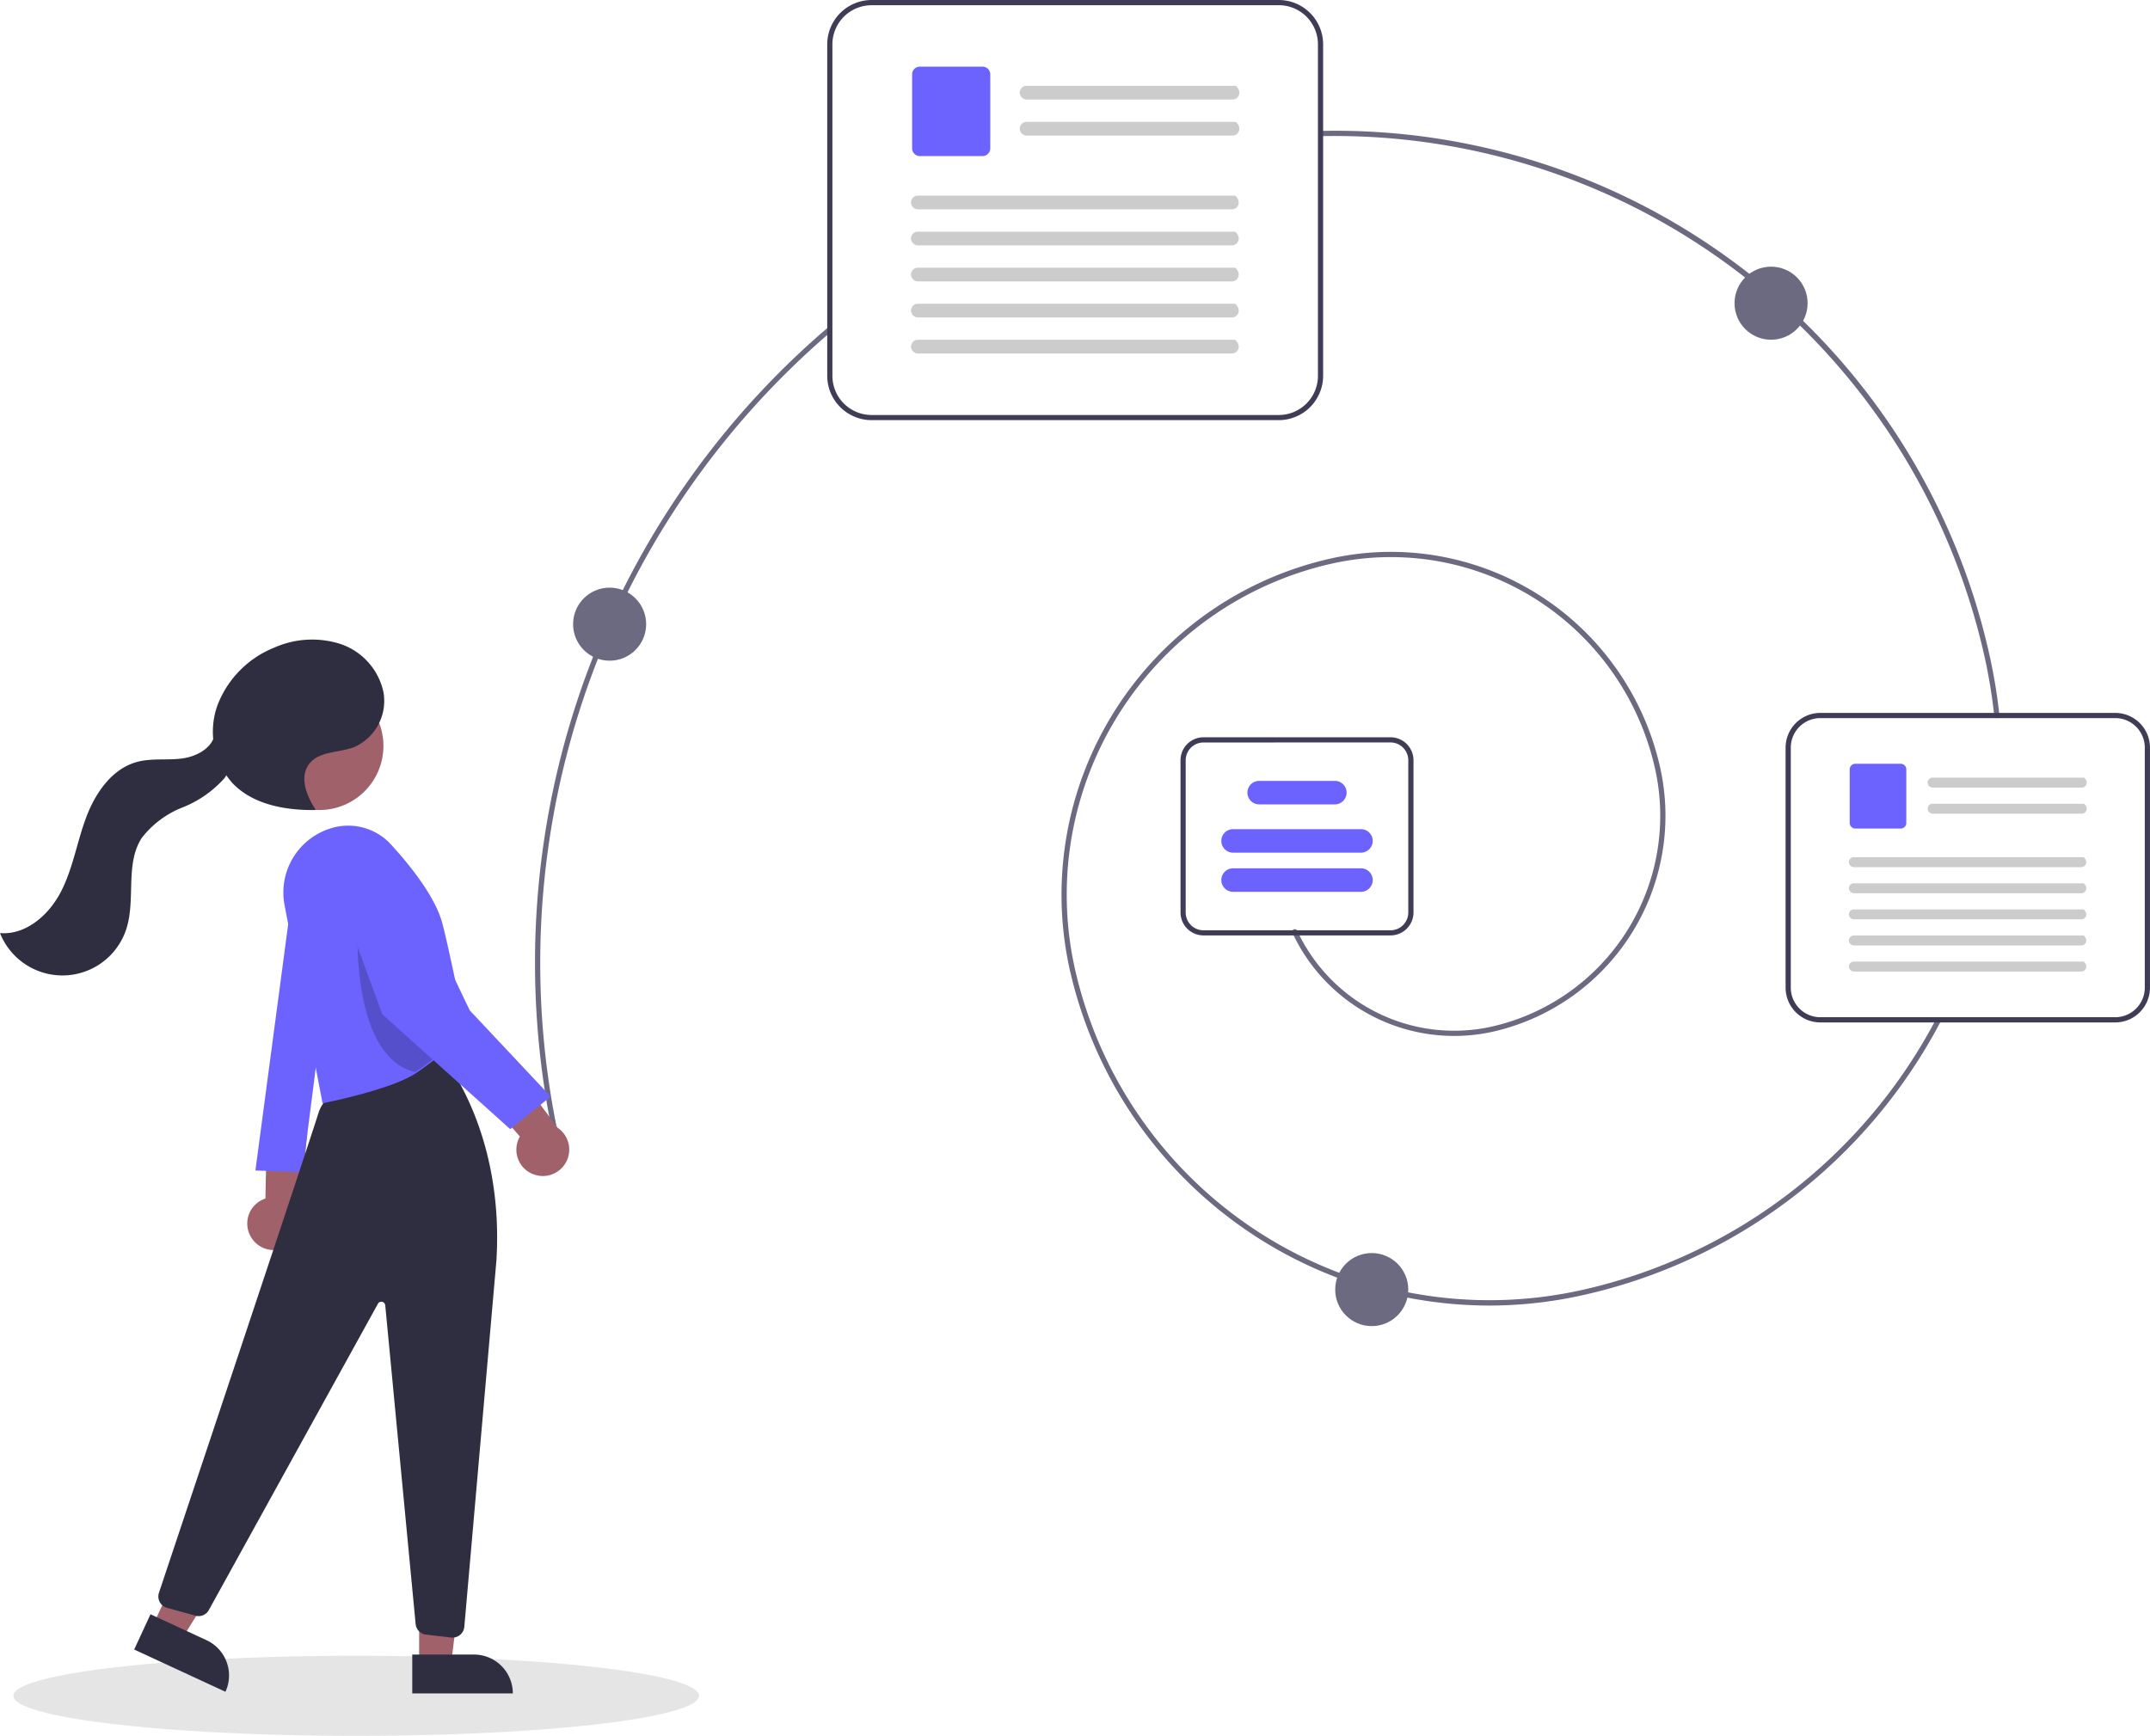 <svg xmlns="http://www.w3.org/2000/svg" width="241.433" height="194.964" viewBox="0 0 241.433 194.964">
  <g id="File_process" data-name="File process" transform="translate(-8.933 0)">
    <ellipse id="Ellipse_222" data-name="Ellipse 222" cx="38.5" cy="4.5" rx="38.5" ry="4.5" transform="translate(10.433 185.965)" fill="#e5e5e5"/>
    <path id="Path_1" data-name="Path 1" d="M658.05,421.389a48.327,48.327,0,0,1-47.1-37.832,38.7,38.7,0,0,1,29.395-46.088,30.981,30.981,0,0,1,36.94,23.56,24.872,24.872,0,0,1-18.893,29.622,20.036,20.036,0,0,1-22.41-11.114.293.293,0,1,1,.532-.245,19.445,19.445,0,0,0,21.751,10.787,24.285,24.285,0,0,0,18.447-28.923,30.4,30.4,0,0,0-36.242-23.114,38.11,38.11,0,0,0-28.949,45.389,47.711,47.711,0,0,0,56.824,36.242A59.564,59.564,0,0,0,708.28,389.16a.293.293,0,1,1,.519.273,60.149,60.149,0,0,1-40.324,30.812A48.249,48.249,0,0,1,658.05,421.389Z" transform="translate(-481.911 -274.754)" fill="#6b6a80"/>
    <path id="Path_2" data-name="Path 2" d="M785.252,241.347a.293.293,0,0,1-.291-.262,60.556,60.556,0,0,0-1.08-6.592A74.78,74.78,0,0,0,709.6,175.978a.293.293,0,0,1-.012-.586,75.241,75.241,0,0,1,74.862,58.975,61.154,61.154,0,0,1,1.091,6.656.293.293,0,0,1-.26.323Z" transform="translate(-552.085 -160.692)" fill="#6b6a80"/>
    <path id="Path_3" data-name="Path 3" d="M410.858,342.612a.293.293,0,0,1-.286-.23A93.867,93.867,0,0,1,441.207,250.7a.293.293,0,0,1,.381.445,93.282,93.282,0,0,0-30.444,91.106.293.293,0,0,1-.286.356Z" transform="translate(-339.33 -213.891)" fill="#6b6a80"/>
    <path id="Path_4" data-name="Path 4" d="M571.008,172.457H525.287a4.988,4.988,0,0,1-4.983-4.983V130.253a4.988,4.988,0,0,1,4.983-4.983h45.722a4.988,4.988,0,0,1,4.982,4.983v37.222A4.988,4.988,0,0,1,571.008,172.457Zm-45.722-46.6a4.4,4.4,0,0,0-4.4,4.4v37.222a4.4,4.4,0,0,0,4.4,4.4h45.722a4.4,4.4,0,0,0,4.4-4.4V130.253a4.4,4.4,0,0,0-4.4-4.4Z" transform="translate(-418.478 -125.269)" fill="#3f3d56"/>
    <path id="Path_411" data-name="Path 411" d="M617.951,159.689H594.876a.8.8,0,0,1-.814-.73.771.771,0,0,1,.77-.812h23.489c.774.68.3,1.542-.371,1.542Z" transform="translate(-470.618 -148.511)" fill="#ccc"/>
    <path id="Path_412" data-name="Path 412" d="M617.951,173.5H594.876a.8.8,0,0,1-.814-.73.771.771,0,0,1,.77-.812h23.489c.774.68.3,1.542-.371,1.542Z" transform="translate(-470.618 -158.272)" fill="#ccc"/>
    <path id="Path_413" data-name="Path 413" d="M560.744,160.852H553.7a.868.868,0,0,1-.867-.867v-8.311a.868.868,0,0,1,.867-.867h7.042a.868.868,0,0,1,.867.867v8.311A.868.868,0,0,1,560.744,160.852Z" transform="translate(-441.474 -143.322)" fill="#6c63ff"/>
    <path id="Path_414" data-name="Path 414" d="M588.437,201.774H553.22a.8.8,0,0,1-.814-.73.771.771,0,0,1,.77-.812h35.631c.774.68.3,1.542-.371,1.542Z" transform="translate(-441.172 -178.261)" fill="#ccc"/>
    <path id="Path_415" data-name="Path 415" d="M588.437,215.588H553.22a.8.8,0,0,1-.814-.73.771.771,0,0,1,.77-.812h35.631c.774.68.3,1.542-.371,1.542Z" transform="translate(-441.172 -188.026)" fill="#ccc"/>
    <path id="Path_416" data-name="Path 416" d="M588.437,229.393H553.22a.8.8,0,0,1-.814-.73.771.771,0,0,1,.77-.812h35.631c.774.68.3,1.542-.371,1.542Z" transform="translate(-441.172 -197.785)" fill="#ccc"/>
    <path id="Path_417" data-name="Path 417" d="M588.437,243.206H553.22a.8.8,0,0,1-.814-.729.771.771,0,0,1,.77-.812h35.631c.774.68.3,1.542-.371,1.542Z" transform="translate(-441.172 -207.55)" fill="#ccc"/>
    <path id="Path_418" data-name="Path 418" d="M588.437,257.013H553.22a.8.8,0,0,1-.814-.729.771.771,0,0,1,.77-.812h35.631c.774.68.3,1.542-.371,1.542Z" transform="translate(-441.172 -217.31)" fill="#ccc"/>
    <path id="Path_5" data-name="Path 5" d="M924.509,433.225H891.391a3.907,3.907,0,0,1-3.9-3.9V402.36a3.907,3.907,0,0,1,3.9-3.9H924.51a3.907,3.907,0,0,1,3.9,3.9v26.962A3.907,3.907,0,0,1,924.509,433.225Zm-33.118-34.181a3.32,3.32,0,0,0-3.316,3.316v26.962a3.32,3.32,0,0,0,3.316,3.316H924.51a3.32,3.32,0,0,0,3.316-3.316V402.36a3.32,3.32,0,0,0-3.316-3.316Z" transform="translate(-678.046 -318.389)" fill="#3f3d56"/>
    <path id="Path_411-2" data-name="Path 411" d="M959.222,424.39H942.507a.58.58,0,0,1-.589-.528.558.558,0,0,1,.558-.589h17.016c.561.492.219,1.117-.268,1.117Z" transform="translate(-716.522 -335.931)" fill="#ccc"/>
    <path id="Path_412-2" data-name="Path 412" d="M959.222,434.394H942.507a.58.58,0,0,1-.589-.528.558.558,0,0,1,.558-.589H959.49c.561.493.219,1.117-.268,1.117Z" transform="translate(-716.521 -343.003)" fill="#ccc"/>
    <path id="Path_413-2" data-name="Path 413" d="M917.783,425.234h-5.1a.629.629,0,0,1-.628-.628v-6.02a.629.629,0,0,1,.628-.628h5.1a.629.629,0,0,1,.628.628v6.02a.629.629,0,0,1-.628.628Z" transform="translate(-695.411 -332.174)" fill="#6c63ff"/>
    <path id="Path_414-2" data-name="Path 414" d="M937.839,454.876h-25.51a.58.58,0,0,1-.589-.528.559.559,0,0,1,.558-.589h25.81C938.668,454.252,938.326,454.876,937.839,454.876Z" transform="translate(-695.188 -357.482)" fill="#ccc"/>
    <path id="Path_415-2" data-name="Path 415" d="M937.839,464.882h-25.51a.58.58,0,0,1-.589-.528.559.559,0,0,1,.558-.589h25.81C938.668,464.258,938.326,464.882,937.839,464.882Z" transform="translate(-695.188 -364.555)" fill="#ccc"/>
    <path id="Path_416-2" data-name="Path 416" d="M937.841,474.882H912.333a.58.58,0,0,1-.589-.528.558.558,0,0,1,.558-.589h25.81c.561.493.219,1.117-.268,1.117Z" transform="translate(-695.191 -371.625)" fill="#ccc"/>
    <path id="Path_417-2" data-name="Path 417" d="M937.839,484.887h-25.51a.58.58,0,0,1-.589-.528.559.559,0,0,1,.558-.589h25.81C938.668,484.263,938.326,484.887,937.839,484.887Z" transform="translate(-695.188 -378.697)" fill="#ccc"/>
    <path id="Path_418-2" data-name="Path 418" d="M937.841,494.888H912.333a.58.58,0,0,1-.589-.528.558.558,0,0,1,.558-.589h25.81c.561.492.219,1.117-.268,1.117Z" transform="translate(-695.191 -385.767)" fill="#ccc"/>
    <path id="Path_6" data-name="Path 6" d="M679.254,430.057h-21a2.584,2.584,0,0,1-2.581-2.581V410.382a2.584,2.584,0,0,1,2.581-2.581h21a2.584,2.584,0,0,1,2.581,2.581v17.094A2.584,2.584,0,0,1,679.254,430.057Zm-21-21.67a2,2,0,0,0-2,2v17.094a2,2,0,0,0,2,2h21a2,2,0,0,0,1.995-2V410.382a2,2,0,0,0-1.995-2Z" transform="translate(-514.174 -324.994)" fill="#3f3d56"/>
    <path id="Path_7" data-name="Path 7" d="M686.984,445.658H672.623a1.319,1.319,0,1,1,0-2.638h14.361a1.319,1.319,0,1,1,0,2.638Z" transform="translate(-525.222 -349.891)" fill="#6c63ff"/>
    <path id="Path_8" data-name="Path 8" d="M691.122,427.158h-8.5a1.319,1.319,0,0,1,0-2.638h8.5a1.319,1.319,0,0,1,0,2.638Z" transform="translate(-532.291 -336.813)" fill="#6c63ff"/>
    <path id="Path_9" data-name="Path 9" d="M686.984,460.658H672.623a1.319,1.319,0,1,1,0-2.638h14.361a1.319,1.319,0,1,1,0,2.638Z" transform="translate(-525.222 -360.494)" fill="#6c63ff"/>
    <path id="Path_10" data-name="Path 10" d="M298.443,563.509a2.947,2.947,0,0,1,1.692-4.19l.216-10.471,4.481,3.089-.892,9.47a2.963,2.963,0,0,1-5.5,2.1Z" transform="translate(-261.397 -424.701)" fill="#a0616a"/>
    <path id="Path_11" data-name="Path 11" d="M305.606,455.369l-4.386,32.976,5.28.2,4.413-34.617-1.059-.625a2.833,2.833,0,0,0-4.248,2.067Z" transform="translate(-263.605 -356.881)" fill="#6c63ff"/>
    <path id="Path_12" data-name="Path 12" d="M191.062,604.123h3.593l1.71-13.86h-5.3Z" transform="translate(-135.063 -417.263)" fill="#a0616a"/>
    <path id="Path_13" data-name="Path 13" d="M0,0H11.293V4.363H4.363A4.363,4.363,0,0,1,0,0H0Z" transform="translate(66.521 190.196) rotate(179.997)" fill="#2f2e41"/>
    <path id="Path_14" data-name="Path 14" d="M89.061,592.565l3.261,1.509L99.7,582.216l-4.813-2.228Z" transform="translate(-62.958 -410)" fill="#a0616a"/>
    <path id="Path_15" data-name="Path 15" d="M0,0H11.293V4.363H4.363A4.363,4.363,0,0,1,0,0H0Z" transform="translate(34.249 190.013) rotate(-155.159)" fill="#2f2e41"/>
    <path id="Path_16" data-name="Path 16" d="M297.088,593.7a1.357,1.357,0,0,1-.157-.009l-2.843-.334a1.326,1.326,0,0,1-1.159-1.185l-3.413-35.8a.44.44,0,0,0-.823-.171l-18.987,34.4a1.314,1.314,0,0,1-1.508.633l-3.194-.887a1.318,1.318,0,0,1-.9-1.688c2.781-8.322,16.716-50.03,17.907-53.869,1.424-4.587,12.05-6.394,12.966-6.542l.526-.526.1.136c4.69,6.314,6.96,14.677,6.391,23.547v0l-3.6,41.086a1.32,1.32,0,0,1-1.311,1.2Z" transform="translate(-237.322 -409.766)" fill="#2f2e41"/>
    <circle id="Ellipse_1" data-name="Ellipse 1" cx="7.199" cy="7.199" r="7.199" transform="translate(37.591 76.581)" fill="#a0616a"/>
    <path id="Path_17" data-name="Path 17" d="M316.327,472.856l-4.271-22.264a7.546,7.546,0,0,1,5.514-8.712,6.506,6.506,0,0,1,6.438,1.906c2.18,2.38,4.95,5.844,5.762,8.829.688,2.534,2.623,12.03,2.643,12.126l.015.075-.054.056c-.01.011-1.047,1.082-2.661,2.42-.947.785-1.915,1.514-2.878,2.166-2.7,1.824-10.053,3.307-10.364,3.369Z" transform="translate(-271.171 -348.937)" fill="#6c63ff"/>
    <path id="Path_18" data-name="Path 18" d="M346.83,498.187c1.073-.727,2.046-1.477,2.866-2.157-.3-4.379-6.747-13.546-9.361-13.546C340.335,482.483,339.717,496.613,346.83,498.187Z" transform="translate(-291.247 -377.787)" opacity="0.2"/>
    <path id="Path_19" data-name="Path 19" d="M387.589,544.247A2.947,2.947,0,0,1,386.042,540l-6.846-7.926,5.4-.7,5.674,7.634a2.963,2.963,0,0,1-2.678,5.24Z" transform="translate(-318.728 -412.347)" fill="#a0616a"/>
    <path id="Path_20" data-name="Path 20" d="M333.422,444.008a4.783,4.783,0,0,1,.887.1,3.662,3.662,0,0,1,2.614,2.286l8.464,17.682,9.086,9.672-4.543,3.664-14.361-12.9L329.831,448.9a3.738,3.738,0,0,1,3.592-4.893Z" transform="translate(-283.701 -350.589)" fill="#6c63ff"/>
    <path id="Path_21" data-name="Path 21" d="M296.479,389.421c-1.025-1.534-1.833-3.66-.705-5.119,1.113-1.44,3.31-1.228,5.015-1.865a5.678,5.678,0,0,0,3.323-6.177,7.329,7.329,0,0,0-4.825-5.418,10.448,10.448,0,0,0-7.425.4,11.338,11.338,0,0,0-6.388,6.47,8.717,8.717,0,0,0,1.667,8.743c2.3,2.426,5.922,3.073,9.268,3.034" transform="translate(-252.116 -298.51)" fill="#2f2e41"/>
    <path id="Path_22" data-name="Path 22" d="M227.487,405.86c-.293,1.639-2.091,2.569-3.743,2.774s-3.361-.058-4.969.372c-2.835.757-4.705,3.484-5.735,6.233s-1.486,5.715-2.823,8.327-3.93,4.915-6.855,4.671a7.542,7.542,0,0,0,14.184-.46c1.074-3.317-.159-7.272,1.72-10.209a10.716,10.716,0,0,1,4.566-3.433,12.446,12.446,0,0,0,4.709-3.267c1.161-1.541,1.393-3.975-.038-5.27" transform="translate(-194.428 -323.436)" fill="#2f2e41"/>
    <circle id="Ellipse_2" data-name="Ellipse 2" cx="4.103" cy="4.103" r="4.103" transform="translate(73.287 66.001)" fill="#6b6a80"/>
    <circle id="Ellipse_3" data-name="Ellipse 3" cx="4.103" cy="4.103" r="4.103" transform="translate(203.711 29.951)" fill="#6b6a80"/>
    <circle id="Ellipse_4" data-name="Ellipse 4" cx="4.103" cy="4.103" r="4.103" transform="translate(158.868 140.738)" fill="#6b6a80"/>
  </g>
</svg>
